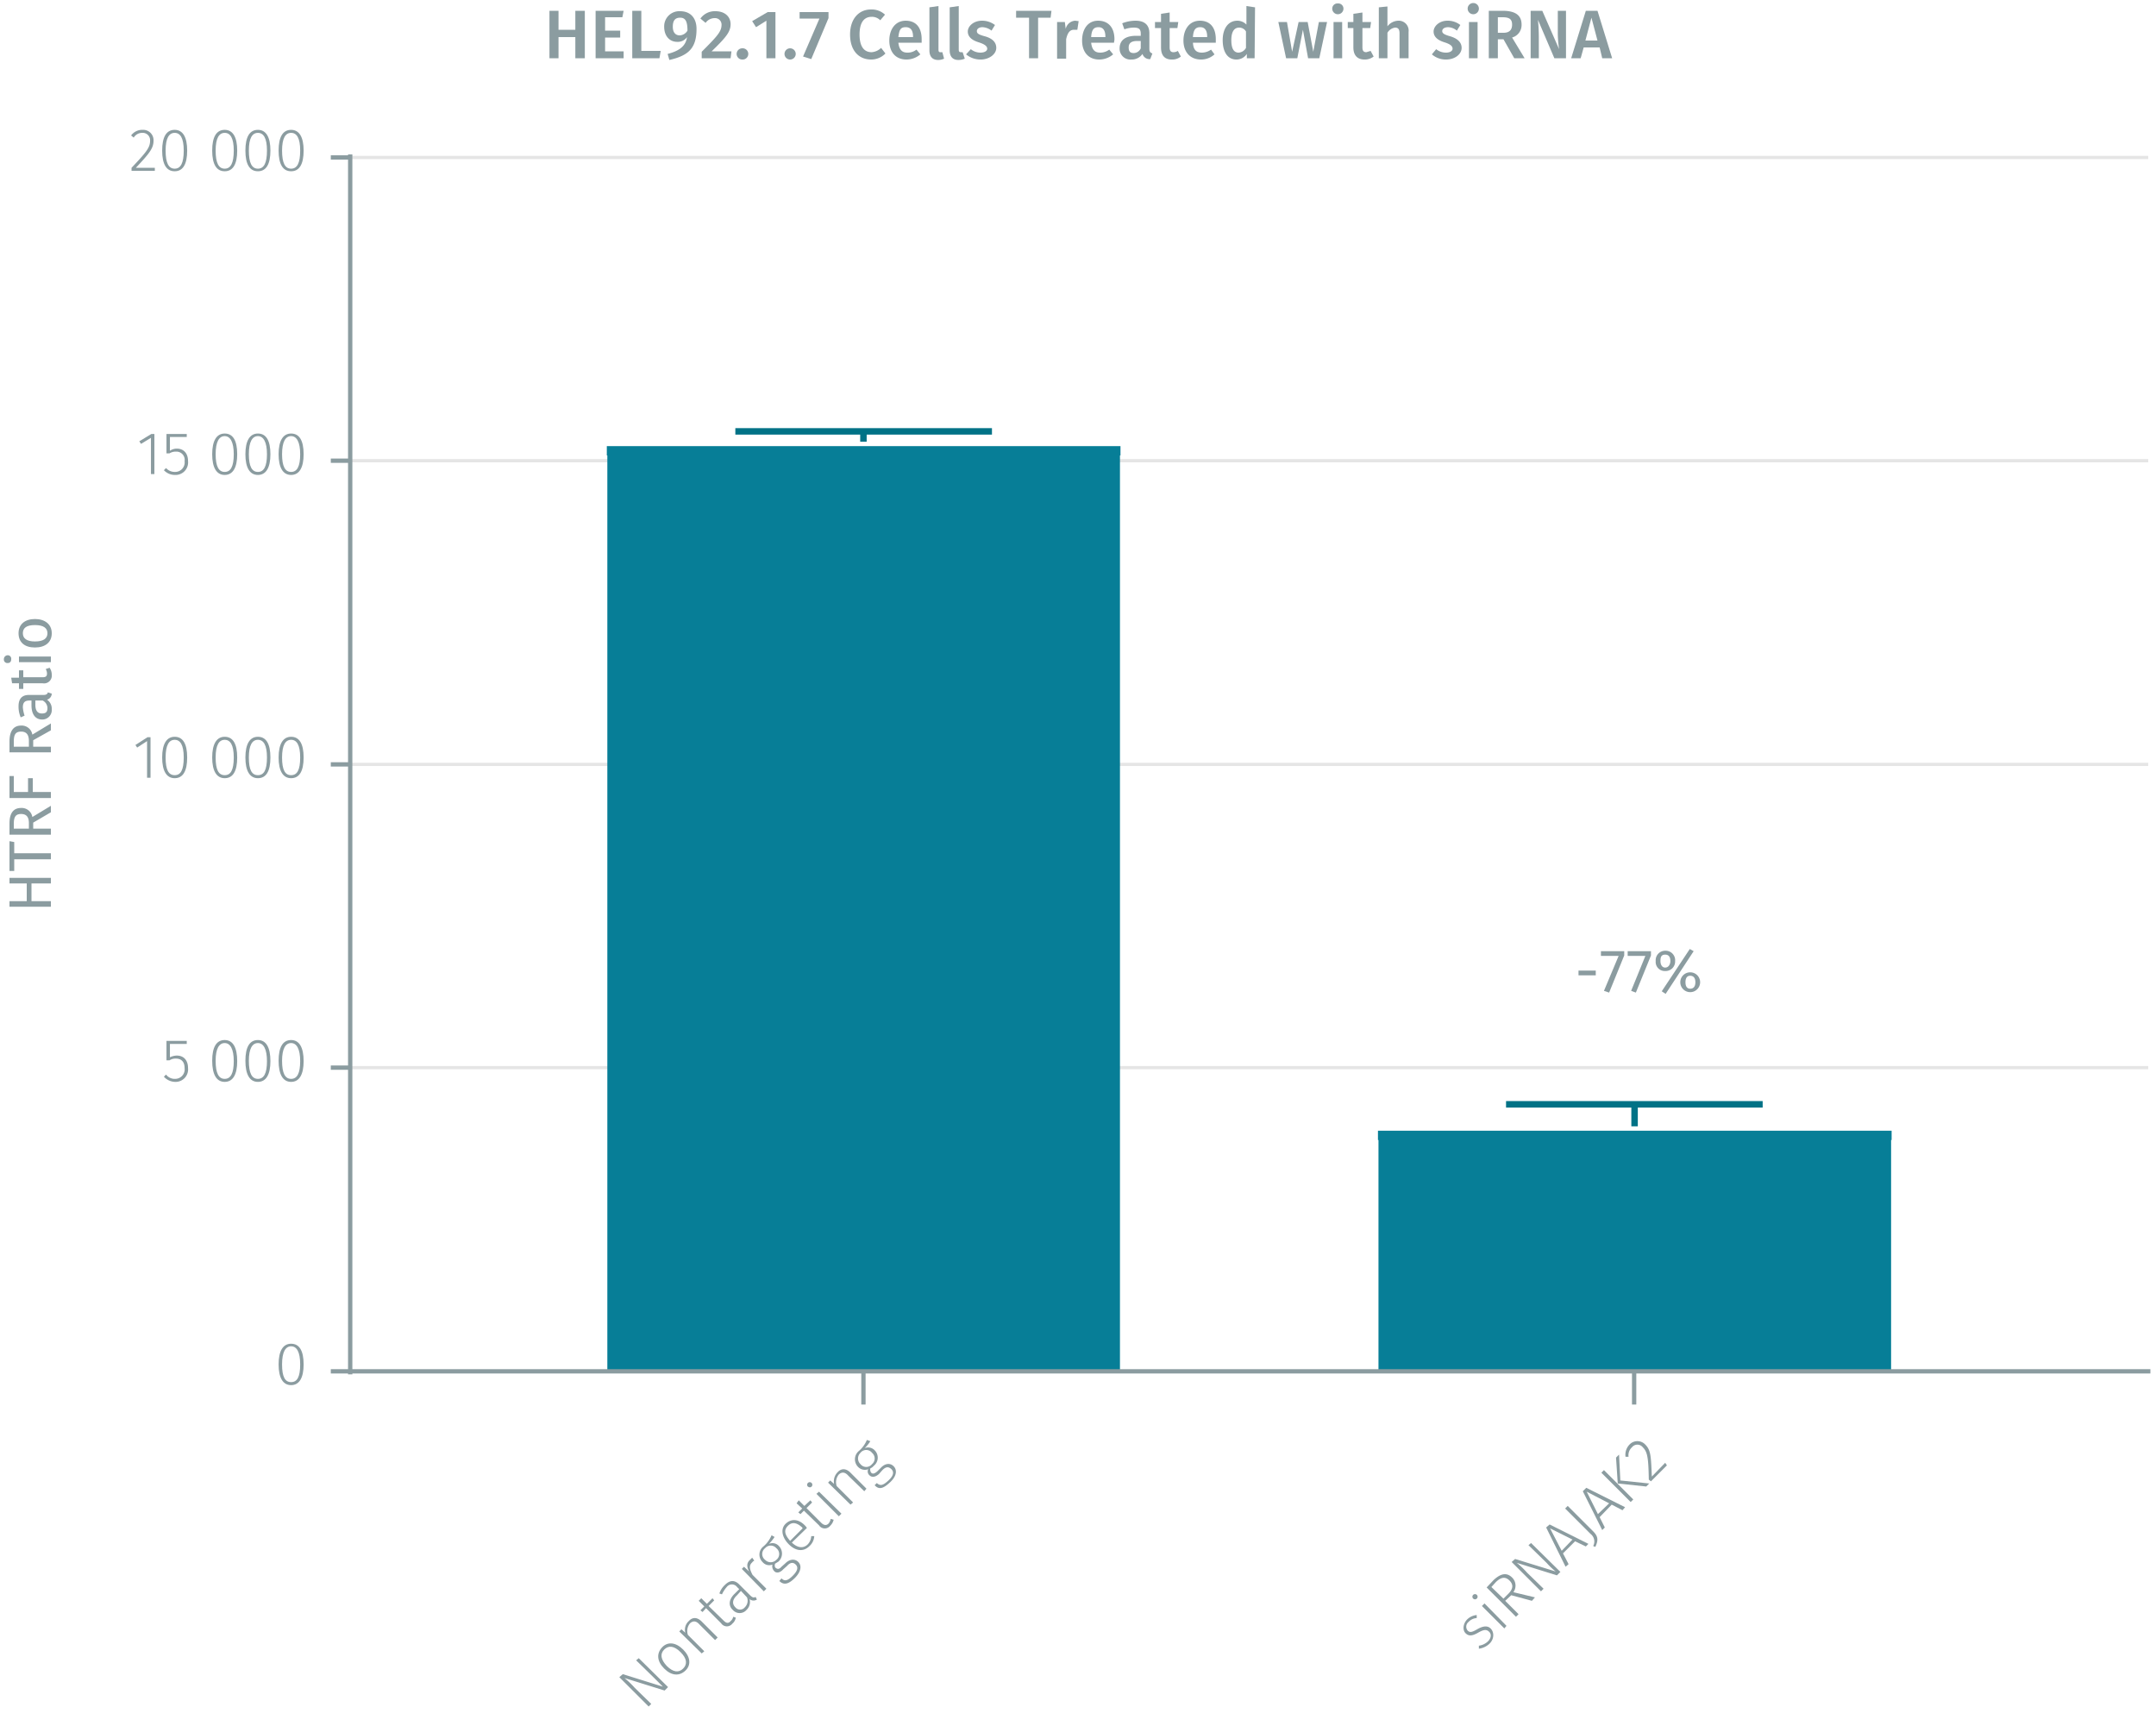 <svg id="Calque_1" data-name="Calque 1" xmlns="http://www.w3.org/2000/svg" xmlns:xlink="http://www.w3.org/1999/xlink" viewBox="0 0 499.9 400.2"><defs><clipPath id="clip-path"><rect x="81.2" y="36.5" width="417" height="281.36" fill="none"/></clipPath></defs><line x1="81.2" y1="247.5" x2="498.1" y2="247.5" fill="none" stroke="#e5e5e5" stroke-miterlimit="10" stroke-width="0.75"/><line x1="81.2" y1="177.2" x2="498.1" y2="177.2" fill="none" stroke="#e5e5e5" stroke-miterlimit="10" stroke-width="0.75"/><line x1="81.2" y1="106.8" x2="498.1" y2="106.8" fill="none" stroke="#e5e5e5" stroke-miterlimit="10" stroke-width="0.75"/><line x1="81.2" y1="36.5" x2="498.1" y2="36.5" fill="none" stroke="#e5e5e5" stroke-miterlimit="10" stroke-width="0.75"/><polyline points="141.9 104.5 141.9 317.9 258.6 317.9 258.6 104.5 141.9 104.5" fill="#077e97" fill-rule="evenodd"/><g clip-path="url(#clip-path)"><polyline points="141.9 317.9 141.9 104.5 140.7 104.5 259.8 104.5 258.6 104.5 258.6 317.9" fill="none" stroke="#077e97" stroke-miterlimit="1" stroke-width="2.16"/></g><polyline points="320.7 263.2 320.7 317.9 437.4 317.9 437.4 263.2 320.7 263.2" fill="#077e97" fill-rule="evenodd"/><g clip-path="url(#clip-path)"><polyline points="320.7 317.9 320.7 263.2 319.5 263.2 438.6 263.2 437.4 263.2 437.4 317.9" fill="none" stroke="#077e97" stroke-miterlimit="1" stroke-width="2.16"/></g><path d="M154.1,391.9l-9.3-2.9a20.9,20.9,0,0,1,2.4,2.3L151,395l-.6.6-6.8-6.8.8-.7,9.3,2.9-2-2-4.2-4.1.6-.5,6.8,6.7Z" fill="#8b9ca0"/><path d="M158.4,382.4c1.7,1.7,1.9,3.6.5,4.9s-3.2,1.2-4.9-.5-1.8-3.5-.5-4.9S156.7,380.7,158.4,382.4Zm-3.8,3.8c1.5,1.5,2.8,1.6,3.8.6s.9-2.3-.6-3.8-2.8-1.6-3.8-.6S153.2,384.7,154.6,386.2Z" fill="#8b9ca0"/><path d="M162.7,375.9l3.7,3.7-.6.6-3.6-3.6c-.8-.9-1.5-.9-2.2-.3a2.8,2.8,0,0,0-.5,2.7l3.8,3.8-.6.5-5.2-5.1.5-.5.9.8a2.7,2.7,0,0,1,.8-2.7C160.6,374.8,161.7,374.9,162.7,375.9Z" fill="#8b9ca0"/><path d="M169.8,376.4a1.6,1.6,0,0,1-2.6-.1l-3.5-3.5-.8.9-.5-.4.9-.9-1.3-1.3.6-.6,1.3,1.3,1.3-1.3.4.5-1.3,1.3,3.5,3.4c.6.6,1.1.7,1.6.1a1.7,1.7,0,0,0,.6-1l.6.2A2.3,2.3,0,0,1,169.8,376.4Z" fill="#8b9ca0"/><path d="M175.2,370.2l.3.6a1.4,1.4,0,0,1-1.7-.1,2.5,2.5,0,0,1-.7,2.5,2.1,2.1,0,0,1-3.2,0c-1.1-1-.9-2.5.5-3.8l1-1-.5-.5a1.5,1.5,0,0,0-2.4,0,7.1,7.1,0,0,0-1.1,1.7l-.6-.2a4.6,4.6,0,0,1,1.3-2c1.2-1.2,2.3-1.1,3.3-.1l2.5,2.5C174.5,370.4,174.8,370.4,175.2,370.2Zm-2,.1-1.4-1.5-.9,1c-1.1,1-1.2,2-.4,2.8a1.4,1.4,0,0,0,2.2,0A2.1,2.1,0,0,0,173.2,370.3Z" fill="#8b9ca0"/><path d="M174.4,361.1l.5.7a1,1,0,0,0-.5.4c-.8.7-.6,1.6.1,2.9l3.2,3.2-.6.6-5.1-5.2.5-.5,1.2,1.1c-.6-1.1-.6-2,.2-2.7Z" fill="#8b9ca0"/><path d="M178.3,357.9a2,2,0,0,1,2.3.5,2.5,2.5,0,0,1-.1,3.6l-.8.5c-.1.4-.1.8.2,1s.7.4,1.3-.3l.9-.8c1-1,2.2-1.1,3-.3s.7,2.2-.8,3.7-2.6,1.7-3.6.7l.5-.6c.7.7,1.4.6,2.6-.6s1.3-2,.7-2.6-1.3-.5-2,.3l-.9.8c-.8.9-1.7.9-2.1.4a1.6,1.6,0,0,1-.4-1.5,2,2,0,0,1-2.3-.6,2.4,2.4,0,0,1,.2-3.6,6.8,6.8,0,0,0,1.9-2.6l.7.4A11.3,11.3,0,0,1,178.3,357.9Zm-.9,3.7a1.8,1.8,0,0,0,2.6,0,1.7,1.7,0,0,0,0-2.7,1.7,1.7,0,0,0-2.6,0A1.7,1.7,0,0,0,177.4,361.6Z" fill="#8b9ca0"/><path d="M187.1,354.2l-3.5,3.4c1.5,1.4,2.8,1.3,3.7.4a3,3,0,0,0,.8-1.9h.7a3.4,3.4,0,0,1-1.1,2.3c-1.4,1.4-3.2,1.2-4.8-.4s-2-3.6-.7-4.8,3-1.1,4.5.5C186.9,353.9,187,354.1,187.1,354.2Zm-1.1-.1c-1.2-1.1-2.3-1.4-3.3-.4s-.8,2,.5,3.5l2.9-2.9Z" fill="#8b9ca0"/><path d="M192.5,353.7a1.6,1.6,0,0,1-2.6-.1l-3.5-3.4-.8.8-.5-.4.9-.9-1.3-1.2.5-.7,1.3,1.3,1.4-1.3.4.5-1.3,1.3,3.4,3.4c.6.6,1.2.7,1.7.2a2.2,2.2,0,0,0,.5-1.1l.7.2A2.9,2.9,0,0,1,192.5,353.7Z" fill="#8b9ca0"/><path d="M188.2,343.8a.6.6,0,0,1,0,.8c-.3.3-.6.2-.9,0a.6.6,0,0,1,0-.8A.6.6,0,0,1,188.2,343.8Zm6.3,7.7-5.2-5.2.6-.5,5.2,5.1Z" fill="#8b9ca0"/><path d="M197.2,341.4l3.7,3.7-.5.6-3.7-3.6c-.8-.9-1.5-.9-2.2-.3a2.8,2.8,0,0,0-.5,2.7l3.8,3.8-.6.5-5.2-5.1.5-.5.9.8a3,3,0,0,1,.8-2.7C195.1,340.3,196.2,340.4,197.2,341.4Z" fill="#8b9ca0"/><path d="M200.5,335.7a2.1,2.1,0,0,1,2.3.5,2.4,2.4,0,0,1-.2,3.6,2.1,2.1,0,0,1-.8.6,1.2,1.2,0,0,0,.2,1c.3.3.7.3,1.4-.3l.8-.8c1-1.1,2.2-1.2,3-.4s.8,2.2-.8,3.7-2.6,1.8-3.6.7l.5-.5c.8.7,1.4.6,2.7-.6s1.3-2.1.6-2.7-1.3-.4-2,.3l-.8.9c-.9.8-1.7.8-2.2.3a1.2,1.2,0,0,1-.3-1.4,2.2,2.2,0,0,1-2.4-.6,2.5,2.5,0,0,1,.2-3.6,6.8,6.8,0,0,0,1.9-2.6l.8.3A8.3,8.3,0,0,1,200.5,335.7Zm-1,3.7a1.7,1.7,0,0,0,2.7,0,1.7,1.7,0,0,0,0-2.6,1.7,1.7,0,0,0-2.7,0A1.8,1.8,0,0,0,199.5,339.4Z" fill="#8b9ca0"/><path d="M342.4,374.4v.7a2.8,2.8,0,0,0-1.9.9,1.4,1.4,0,0,0-.2,2c.5.5,1,.4,2.2-.3s2.4-1,3.2-.1.7,2.4-.3,3.4a4.4,4.4,0,0,1-2.5,1.2v-.7a3.7,3.7,0,0,0,2.1-1c.7-.7.9-1.6.3-2.2s-1.2-.6-2.6.2-2.2.8-2.9.1-.6-2.1.3-3.1A3.6,3.6,0,0,1,342.4,374.4Z" fill="#8b9ca0"/><path d="M342.4,369.7a.6.6,0,0,1,0,.9.6.6,0,0,1-.8,0,.6.6,0,0,1,0-.9A.6.6,0,0,1,342.4,369.7Zm6.4,7.8-5.2-5.2.6-.6,5.1,5.2Z" fill="#8b9ca0"/><path d="M349,371.1l3.1,3.1-.6.6-6.8-6.8,1.6-1.7c1.7-1.6,3.1-1.8,4.3-.6a2.6,2.6,0,0,1,.3,3.4l5,1.2-.7.8-4.8-1.3Zm1-4.7c-.9-.9-1.9-.9-3.2.4l-1,1.1,2.8,2.7,1.1-1.1C350.8,368.4,351,367.4,350,366.4Z" fill="#8b9ca0"/><path d="M361,365.2l-9.3-2.9a20.9,20.9,0,0,1,2.4,2.3l3.8,3.7-.6.6-6.8-6.8.8-.7,9.4,2.9a17.1,17.1,0,0,1-2.1-2l-4.2-4.1.6-.5,6.8,6.7Z" fill="#8b9ca0"/><path d="M362.4,360.1l1.3,2.5-.7.6-4.5-9.1.8-.7,9,4.5-.6.6-2.5-1.2Zm-3-5.8,2.7,5.2,2.5-2.6Z" fill="#8b9ca0"/><path d="M369.9,358.6l-.5-.2a2.2,2.2,0,0,0-.6-2.8l-5.9-5.9.6-.6,5.9,5.9C370.6,356.2,370.6,357.1,369.9,358.6Z" fill="#8b9ca0"/><path d="M370.9,351.7l1.2,2.4-.6.6-4.5-9,.8-.8,9,4.5-.6.7-2.5-1.3Zm-3-5.9,2.6,5.2,2.6-2.5Z" fill="#8b9ca0"/><path d="M378.1,348.2l-6.8-6.8.6-.6,6.8,6.8Zm4.3-4.3-.7.7-6.6-.7-.4-6,.7-.7.3,6Z" fill="#8b9ca0"/><path d="M381.5,334.9c1.3,1.3,1.3,2.8,1.5,7.4l3.1-3.2.4.6-3.7,3.7-.5-.4c-.1-5.1-.3-6.4-1.4-7.5a1.6,1.6,0,0,0-2.5,0,2.5,2.5,0,0,0-.8,2.2h-.7a3.4,3.4,0,0,1,1-2.9A2.5,2.5,0,0,1,381.5,334.9Z" fill="#8b9ca0"/><path d="M378.9,325.6v-7.7m-178.7,7.7v-7.7m-119.4,0H498.6" fill="none" stroke="#8b9ca0" stroke-miterlimit="10"/><path d="M70.4,316.3c0,3.1-1,4.8-2.9,4.8s-2.9-1.7-2.9-4.8,1-4.8,2.9-4.8S70.4,313.1,70.4,316.3Zm-5,0c0,2.9.7,4.1,2.1,4.1s2.1-1.2,2.1-4.1-.8-4.2-2.1-4.2S65.4,313.4,65.4,316.3Z" fill="#8b9ca0"/><path d="M39.4,242v3.1a3.8,3.8,0,0,1,1.6-.4c1.6,0,2.6,1.1,2.6,2.9a2.9,2.9,0,0,1-3,3.2,3.6,3.6,0,0,1-2.6-1.2l.5-.5a2.5,2.5,0,0,0,2.1,1,2.2,2.2,0,0,0,2.2-2.5c0-1.6-.9-2.2-2-2.2a2.6,2.6,0,0,0-1.5.4h-.7v-4.5h4.7v.7Z" fill="#8b9ca0"/><path d="M55,246c0,3.1-1,4.8-2.9,4.8s-2.9-1.7-2.9-4.9,1-4.8,2.9-4.8S55,242.8,55,246Zm-5-.1c0,2.9.7,4.2,2.1,4.2s2.1-1.3,2.1-4.1-.8-4.2-2.1-4.2S50,243.1,50,245.9Z" fill="#8b9ca0"/><path d="M62.7,246c0,3.1-1,4.8-2.9,4.8s-2.9-1.7-2.9-4.9,1-4.8,2.9-4.8S62.7,242.8,62.7,246Zm-5-.1c0,2.9.7,4.2,2.1,4.2s2.1-1.3,2.1-4.1-.8-4.2-2.1-4.2S57.7,243.1,57.7,245.9Z" fill="#8b9ca0"/><path d="M70.4,246c0,3.1-1,4.8-2.9,4.8s-2.9-1.7-2.9-4.9,1-4.8,2.9-4.8S70.4,242.8,70.4,246Zm-5-.1c0,2.9.7,4.2,2.1,4.2s2.1-1.3,2.1-4.1-.8-4.2-2.1-4.2S65.4,243.1,65.4,245.9Z" fill="#8b9ca0"/><path d="M34.1,180.3v-8.5l-2.3,1.5-.4-.6,2.8-1.8h.7v9.4Z" fill="#8b9ca0"/><path d="M43.4,175.6c0,3.2-1,4.8-2.9,4.8s-2.9-1.7-2.9-4.8,1-4.8,2.9-4.8S43.4,172.4,43.4,175.6Zm-5,0c0,2.9.7,4.1,2.1,4.1s2.1-1.2,2.1-4.1-.8-4.1-2.1-4.1S38.4,172.7,38.4,175.6Z" fill="#8b9ca0"/><path d="M55,175.6c0,3.2-1,4.8-2.9,4.8s-2.9-1.7-2.9-4.8,1-4.8,2.9-4.8S55,172.4,55,175.6Zm-5,0c0,2.9.7,4.1,2.1,4.1s2.1-1.2,2.1-4.1-.8-4.1-2.1-4.1S50,172.7,50,175.6Z" fill="#8b9ca0"/><path d="M62.7,175.6c0,3.2-1,4.8-2.9,4.8s-2.9-1.7-2.9-4.8,1-4.8,2.9-4.8S62.7,172.4,62.7,175.6Zm-5,0c0,2.9.7,4.1,2.1,4.1s2.1-1.2,2.1-4.1-.8-4.1-2.1-4.1S57.7,172.7,57.7,175.6Z" fill="#8b9ca0"/><path d="M70.4,175.6c0,3.2-1,4.8-2.9,4.8s-2.9-1.7-2.9-4.8,1-4.8,2.9-4.8S70.4,172.4,70.4,175.6Zm-5,0c0,2.9.7,4.1,2.1,4.1s2.1-1.2,2.1-4.1-.8-4.1-2.1-4.1S65.4,172.7,65.4,175.6Z" fill="#8b9ca0"/><path d="M35,109.9v-8.4l-2.3,1.4-.4-.6,2.8-1.7h.7v9.3Z" fill="#8b9ca0"/><path d="M39.4,101.3v3.2A2.8,2.8,0,0,1,41,104c1.6,0,2.6,1.1,2.6,2.9a2.9,2.9,0,0,1-3,3.2A3.5,3.5,0,0,1,38,109l.5-.5a2.7,2.7,0,0,0,2.1.9,2.2,2.2,0,0,0,2.2-2.5,1.9,1.9,0,0,0-2-2.2,2.6,2.6,0,0,0-1.5.4h-.7v-4.5h4.7v.7Z" fill="#8b9ca0"/><path d="M55,105.3c0,3.1-1,4.8-2.9,4.8s-2.9-1.7-2.9-4.8,1-4.8,2.9-4.8S55,102.1,55,105.3Zm-5,0c0,2.8.7,4.1,2.1,4.1s2.1-1.3,2.1-4.1-.8-4.2-2.1-4.2S50,102.4,50,105.3Z" fill="#8b9ca0"/><path d="M62.7,105.3c0,3.1-1,4.8-2.9,4.8s-2.9-1.7-2.9-4.8,1-4.8,2.9-4.8S62.7,102.1,62.7,105.3Zm-5,0c0,2.8.7,4.1,2.1,4.1s2.1-1.3,2.1-4.1-.8-4.2-2.1-4.2S57.7,102.4,57.7,105.3Z" fill="#8b9ca0"/><path d="M70.4,105.3c0,3.1-1,4.8-2.9,4.8s-2.9-1.7-2.9-4.8,1-4.8,2.9-4.8S70.4,102.1,70.4,105.3Zm-5,0c0,2.8.7,4.1,2.1,4.1s2.1-1.3,2.1-4.1-.8-4.2-2.1-4.2S65.4,102.4,65.4,105.3Z" fill="#8b9ca0"/><path d="M35.6,32.6c0,1.8-1,3-4.1,6.3h4.4v.7H30.5v-.7c3.5-3.7,4.3-4.7,4.3-6.3A1.7,1.7,0,0,0,33,30.8a2.3,2.3,0,0,0-2,1.1l-.6-.5a3.2,3.2,0,0,1,2.7-1.3A2.4,2.4,0,0,1,35.6,32.6Z" fill="#8b9ca0"/><path d="M43.4,34.9c0,3.2-1,4.8-2.9,4.8s-2.9-1.6-2.9-4.8,1-4.8,2.9-4.8S43.4,31.8,43.4,34.9Zm-5,0c0,2.9.7,4.2,2.1,4.2s2.1-1.3,2.1-4.2-.8-4.1-2.1-4.1S38.4,32,38.4,34.9Z" fill="#8b9ca0"/><path d="M55,34.9c0,3.2-1,4.8-2.9,4.8s-2.9-1.6-2.9-4.8,1-4.8,2.9-4.8S55,31.8,55,34.9Zm-5,0c0,2.9.7,4.2,2.1,4.2s2.1-1.3,2.1-4.2-.8-4.1-2.1-4.1S50,32,50,34.9Z" fill="#8b9ca0"/><path d="M62.7,34.9c0,3.2-1,4.8-2.9,4.8s-2.9-1.6-2.9-4.8,1-4.8,2.9-4.8S62.7,31.8,62.7,34.9Zm-5,0c0,2.9.7,4.2,2.1,4.2s2.1-1.3,2.1-4.2-.8-4.1-2.1-4.1S57.7,32,57.7,34.9Z" fill="#8b9ca0"/><path d="M70.4,34.9c0,3.2-1,4.8-2.9,4.8s-2.9-1.6-2.9-4.8,1-4.8,2.9-4.8S70.4,31.8,70.4,34.9Zm-5,0c0,2.9.7,4.2,2.1,4.2s2.1-1.3,2.1-4.2-.8-4.1-2.1-4.1S65.4,32,65.4,34.9Z" fill="#8b9ca0"/><path d="M81.2,36.5H76.7m4.5,70.3H76.7m4.5,70.4H76.7m4.5,70.3H76.7m4.5,70.4H76.7m4.5.7V35.8" fill="none" stroke="#8b9ca0" stroke-miterlimit="10"/><polyline points="170.5 100 230 100 200.2 100 200.2 102.4" fill="none" stroke="#007286" stroke-miterlimit="10" stroke-width="1.5"/><polyline points="349.2 256 408.7 256 379 256 379 261.1" fill="none" stroke="#007286" stroke-miterlimit="10" stroke-width="1.5"/><path d="M129.5,8.6v4.9h-2.1V2.5h2.1V6.9h3.9V2.5h2.2v11h-2.2V8.6Z" fill="#8b9ca0"/><path d="M140.3,4V7.1h3.5V8.7h-3.5v3.2h4.3v1.6h-6.5V2.5h6.5L144.3,4Z" fill="#8b9ca0"/><path d="M153.2,11.8l-.3,1.7h-6.3V2.5h2.1v9.3Z" fill="#8b9ca0"/><path d="M161.5,6.7c0,4.5-1.9,6.2-6.3,7.2l-.4-1.4c2.7-.7,4.2-1.8,4.5-3.9A2.6,2.6,0,0,1,157,9.7c-1.7,0-3-1.3-3-3.5a3.5,3.5,0,0,1,3.7-3.6C160.2,2.6,161.5,4.3,161.5,6.7Zm-2.1.4c0-2.2-.5-3-1.7-3s-1.7.7-1.7,2.1.7,2,1.6,2A2.2,2.2,0,0,0,159.4,7.1Z" fill="#8b9ca0"/><path d="M169.4,5.6c0,1.8-1.1,3.1-4.4,6.3h4.6l-.2,1.6h-6.7V12c3.7-3.7,4.6-4.7,4.6-6.3a1.5,1.5,0,0,0-1.6-1.5,2.6,2.6,0,0,0-2.1,1.1l-1.2-1a4.1,4.1,0,0,1,3.5-1.7C168.1,2.6,169.4,3.9,169.4,5.6Z" fill="#8b9ca0"/><path d="M173.5,12.5a1.3,1.3,0,0,1-1.4,1.3,1.3,1.3,0,0,1,0-2.6A1.3,1.3,0,0,1,173.5,12.5Z" fill="#8b9ca0"/><path d="M177.7,13.5V4.8l-2.4,1.5-.9-1.4L178,2.8h1.8V13.5Z" fill="#8b9ca0"/><path d="M184.5,12.5a1.3,1.3,0,1,1-1.3-1.3A1.3,1.3,0,0,1,184.5,12.5Z" fill="#8b9ca0"/><path d="M188.1,13.7l-1.9-.6L190,4.3h-4.6V2.8h6.7V4.2Z" fill="#8b9ca0"/><path d="M205.2,3.4l-1.1,1.3a2.7,2.7,0,0,0-2-.8c-1.6,0-2.8,1.1-2.8,4.1s1.2,4.1,2.8,4.1a3.5,3.5,0,0,0,2.2-1l1,1.3a4.6,4.6,0,0,1-3.3,1.4c-2.9,0-4.9-2.1-4.9-5.8s2.1-5.8,4.8-5.8A4.5,4.5,0,0,1,205.2,3.4Z" fill="#8b9ca0"/><path d="M213.7,9.9h-5.4c.2,1.8,1,2.3,2.1,2.3a3.3,3.3,0,0,0,2.1-.7l.9,1.1a5,5,0,0,1-3.2,1.2c-2.6,0-4-1.8-4-4.4s1.4-4.6,3.8-4.6,3.7,1.6,3.7,4.3Zm-2-1.4c0-1.4-.5-2.2-1.7-2.2s-1.5.6-1.7,2.3h3.4Z" fill="#8b9ca0"/><path d="M218,12.1h.5l.4,1.5a3.2,3.2,0,0,1-1.4.3c-1.3,0-2-.8-2-2.2V1.7l2.1-.3V11.5C217.6,11.9,217.7,12.1,218,12.1Z" fill="#8b9ca0"/><path d="M222.8,12.1h.4l.5,1.5a3.7,3.7,0,0,1-1.5.3c-1.3,0-2-.8-2-2.2V1.7l2.1-.3V11.5C222.3,11.9,222.4,12.1,222.8,12.1Z" fill="#8b9ca0"/><path d="M230.7,5.8l-.8,1.3a3.7,3.7,0,0,0-2.1-.8c-.8,0-1.3.4-1.3.9s.3.8,1.8,1.2,2.7,1.2,2.7,2.7-1.7,2.7-3.6,2.7a5.2,5.2,0,0,1-3.4-1.2l1.1-1.2a3.5,3.5,0,0,0,2.2.8c1,0,1.6-.4,1.6-.9s-.4-1-2-1.5-2.5-1.3-2.5-2.5,1.3-2.5,3.3-2.5A4.9,4.9,0,0,1,230.7,5.8Z" fill="#8b9ca0"/><path d="M240.7,4.1v9.4h-2.1V4.1h-3V2.5h8.2l-.2,1.6Z" fill="#8b9ca0"/><path d="M250.1,4.9l-.3,2H249c-1,0-1.5.8-1.8,2.2v4.5h-2.1V5.1h1.8l.2,1.6a2.4,2.4,0,0,1,2.2-1.9Z" fill="#8b9ca0"/><path d="M258.3,9.9H253c.2,1.8,1,2.3,2.1,2.3a3.5,3.5,0,0,0,2.1-.7l.9,1.1a5,5,0,0,1-3.2,1.2c-2.6,0-4-1.8-4-4.4s1.3-4.6,3.7-4.6,3.8,1.6,3.8,4.3C258.4,9.4,258.3,9.7,258.3,9.9Zm-2-1.4c0-1.4-.5-2.2-1.6-2.2s-1.6.6-1.7,2.3h3.3Z" fill="#8b9ca0"/><path d="M267.2,12.4l-.5,1.3a1.7,1.7,0,0,1-1.8-1.2,3,3,0,0,1-2.6,1.3,2.5,2.5,0,0,1-2.7-2.6c0-1.9,1.4-2.9,3.8-2.9h1.1V7.8c0-1.1-.5-1.4-1.6-1.4a6.4,6.4,0,0,0-2.2.4l-.5-1.4a8.5,8.5,0,0,1,3.1-.6c2.2,0,3.2,1.1,3.2,2.9v3.6C266.5,12,266.7,12.2,267.2,12.4Zm-2.7-1.2V9.5h-.8c-1.4,0-2,.5-2,1.5s.4,1.3,1.2,1.3A1.8,1.8,0,0,0,264.5,11.2Z" fill="#8b9ca0"/><path d="M271.7,13.8c-1.7,0-2.5-1-2.5-2.8V6.5h-1.4V5.1h1.4V3.2l2-.3V5.1h2L273,6.5h-1.8V11c0,.8.3,1.1.9,1.1a1.9,1.9,0,0,0,1-.3l.7,1.3A3.1,3.1,0,0,1,271.7,13.8Z" fill="#8b9ca0"/><path d="M281.9,9.9h-5.3c.1,1.8.9,2.3,2.1,2.3a3.7,3.7,0,0,0,2.1-.7l.8,1.1a4.6,4.6,0,0,1-3.1,1.2c-2.6,0-4.1-1.8-4.1-4.4s1.4-4.6,3.8-4.6,3.7,1.6,3.7,4.3Zm-2-1.4c0-1.4-.5-2.2-1.6-2.2s-1.6.6-1.7,2.3h3.3Z" fill="#8b9ca0"/><path d="M290.9,13.5h-1.8v-1a2.9,2.9,0,0,1-2.4,1.3c-2.1,0-3.2-1.8-3.2-4.5s1.3-4.5,3.4-4.5a2.9,2.9,0,0,1,2.1.9V1.4l2,.3Zm-2-2.4V7.3a1.8,1.8,0,0,0-1.6-.9c-1.1,0-1.8.9-1.8,2.9s.6,2.9,1.7,2.9A2.1,2.1,0,0,0,288.9,11.1Z" fill="#8b9ca0"/><path d="M303.3,13.5l-1.2-6.6-1.3,6.6h-2.6l-1.8-8.4h2l1.2,6.9,1.5-6.9h2.1l1.3,6.9,1.3-6.9h1.9l-1.8,8.4Z" fill="#8b9ca0"/><path d="M311.5,2a1.3,1.3,0,0,1-1.3,1.3A1.3,1.3,0,0,1,308.9,2,1.2,1.2,0,0,1,310.2.8,1.2,1.2,0,0,1,311.5,2Zm-2.3,11.5V5.1h2v8.4Z" fill="#8b9ca0"/><path d="M316.4,13.8c-1.7,0-2.6-1-2.6-2.8V6.5h-1.3V5.1h1.3V3.2l2.1-.3V5.1h2l-.2,1.4h-1.8V11c0,.8.3,1.1.9,1.1l1-.3.7,1.3A3.3,3.3,0,0,1,316.4,13.8Z" fill="#8b9ca0"/><path d="M326.6,7.4v6.1h-2.1V7.7c0-1-.4-1.3-1-1.3a2.4,2.4,0,0,0-1.8,1.2v5.9h-2V1.7l2-.2V6.1a3.3,3.3,0,0,1,2.5-1.3A2.3,2.3,0,0,1,326.6,7.4Z" fill="#8b9ca0"/><path d="M338.6,5.8l-.8,1.3a3.4,3.4,0,0,0-2-.8c-.9,0-1.4.4-1.4.9s.4.8,1.8,1.2,2.7,1.2,2.7,2.7-1.6,2.7-3.6,2.7a4.9,4.9,0,0,1-3.3-1.2l1-1.2a3.6,3.6,0,0,0,2.3.8c.9,0,1.5-.4,1.5-.9s-.3-1-1.9-1.5-2.5-1.3-2.5-2.5,1.3-2.5,3.2-2.5A4.7,4.7,0,0,1,338.6,5.8Z" fill="#8b9ca0"/><path d="M342.9,2a1.3,1.3,0,0,1-2.6,0,1.3,1.3,0,0,1,2.6,0Zm-2.3,11.5V5.1h2v8.4Z" fill="#8b9ca0"/><path d="M347.3,9.1v4.4h-2.1V2.5h3.2c2.9,0,4.4,1,4.4,3.2a3,3,0,0,1-2.2,3l2.9,4.8h-2.4l-2.5-4.4Zm1.3-1.5c1.3,0,2-.6,2-1.9S349.9,4,348.4,4h-1.1V7.6Z" fill="#8b9ca0"/><path d="M360.4,13.5l-3.8-8.9a43.3,43.3,0,0,1,.2,4.4v4.5h-1.9V2.5h2.7l3.9,8.9a25.8,25.8,0,0,1-.3-3.7V2.5h1.9v11Z" fill="#8b9ca0"/><path d="M367.2,11l-.7,2.5h-2.2l3.4-11h2.7l3.4,11h-2.3l-.6-2.5ZM369,4.1l-1.4,5.3h2.8Z" fill="#8b9ca0"/><path d="M7.3,204.8v4.1h4.5v1.3H2.2v-1.3h4v-4.1h-4v-1.3h9.6v1.3Z" fill="#8b9ca0"/><path d="M3.3,195.2v2.6h8.5v1.4H3.3v2.7H2.2V195Z" fill="#8b9ca0"/><path d="M7.7,190.7v1.4h4.1v1.4H2.2v-2.6q0-3.6,2.7-3.6a2.5,2.5,0,0,1,2.6,2.1l4.3-2.6v1.5Zm-1,.1c0-1.3-.5-2.1-1.8-2.1s-1.7.7-1.7,2.3v1.1H6.7Z" fill="#8b9ca0"/><path d="M2.2,185v-5.1h1v3.7H6.5v-3.2H7.6v3.2h4.2V185Z" fill="#8b9ca0"/><path d="M7.7,171.6v1.5h4.1v1.3H2.2v-2.5c0-2.4.9-3.7,2.7-3.7a2.5,2.5,0,0,1,2.6,2.1l4.3-2.6v1.6Zm-1,.2c0-1.4-.5-2.2-1.8-2.2s-1.7.7-1.7,2.3v1.2H6.7Z" fill="#8b9ca0"/><path d="M11.1,160.5l.9.3a1.5,1.5,0,0,1-1.1,1.4,2.5,2.5,0,0,1,1.1,2.2,2.2,2.2,0,0,1-2.2,2.4c-1.6,0-2.5-1.2-2.5-3.3v-1.1H6.8c-1.1,0-1.5.5-1.5,1.6a8.1,8.1,0,0,0,.4,1.9l-.9.4a6.3,6.3,0,0,1-.5-2.6c0-1.8.9-2.6,2.4-2.6h3.4C10.7,161.1,11,160.9,11.1,160.5Zm-1.2,1.9H8.2v1c0,1.3.5,2,1.5,2s1.3-.4,1.3-1.3A2,2,0,0,0,9.9,162.4Z" fill="#8b9ca0"/><path d="M11.5,154.8a2.8,2.8,0,0,1,.5,1.6,1.8,1.8,0,0,1-2.1,2H5.4v1.3h-1v-1.3H2.8l-.2-1.3H4.4v-1.7h1v1.6H9.8c.8,0,1.1-.2,1.1-.9a2.2,2.2,0,0,0-.3-1Z" fill="#8b9ca0"/><path d="M1.8,151.9a.8.8,0,0,1,.8.9c0,.6-.3.9-.8.9a.8.8,0,0,1-.9-.9A.9.9,0,0,1,1.8,151.9Zm10,.3v1.3H4.4v-1.3Z" fill="#8b9ca0"/><path d="M8.1,143.5c2.3,0,3.9,1.2,3.9,3.3s-1.5,3.3-3.9,3.3-3.8-1.2-3.8-3.3S5.8,143.5,8.1,143.5Zm0,5.2c2,0,2.9-.7,2.9-1.9s-.9-1.9-2.9-1.9-2.8.7-2.8,1.9S6.2,148.7,8.1,148.7Z" fill="#8b9ca0"/><path d="M366,225h4v1.1h-4Z" fill="#8b9ca0"/><path d="M376.6,221.5l-3.5,8.6-1.2-.4,3.4-8.1h-4.1v-1.1h5.4Z" fill="#8b9ca0"/><path d="M382.8,221.5l-3.5,8.6-1.1-.4,3.3-8.1h-4.1v-1.1h5.4Z" fill="#8b9ca0"/><path d="M388.4,222.8a2.2,2.2,0,0,1-2.3,2.3,2.1,2.1,0,0,1-2.2-2.3,2.2,2.2,0,0,1,2.2-2.4A2.2,2.2,0,0,1,388.4,222.8Zm-3.4,0c0,.7.3,1.5,1.1,1.5s1.2-.8,1.2-1.5-.2-1.5-1.2-1.5S385,222,385,222.8Zm7.7-2.3-6.5,9.9-.9-.6,6.5-9.8Zm1.5,7.2a2.3,2.3,0,1,1-4.6,0,2.3,2.3,0,0,1,4.6,0Zm-3.4,0c0,.7.2,1.5,1.1,1.5s1.2-.7,1.2-1.5-.3-1.5-1.2-1.5S390.8,227,390.8,227.7Z" fill="#8b9ca0"/></svg>